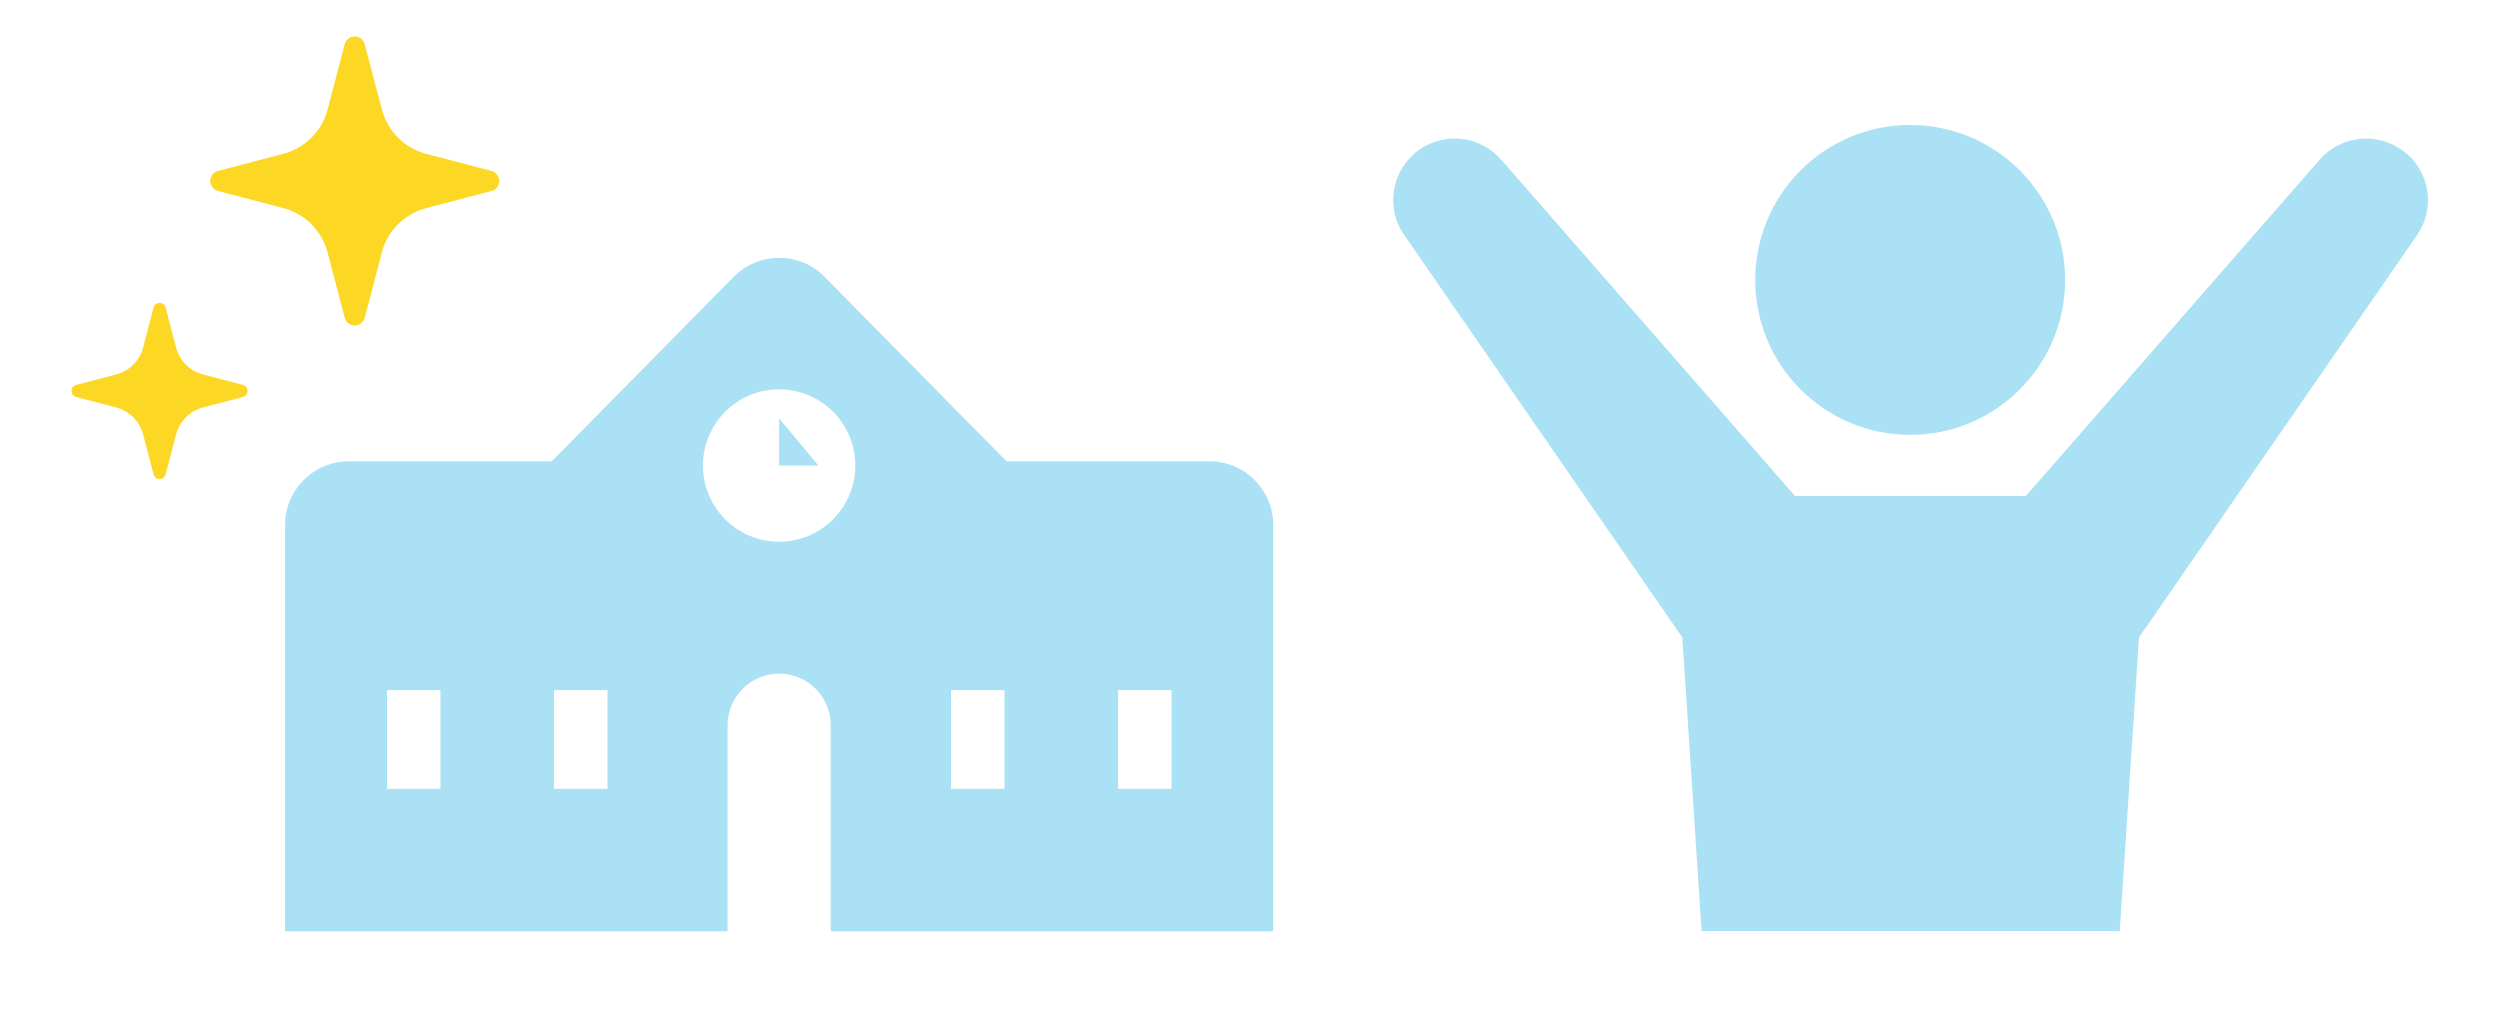 <?xml version="1.0" encoding="UTF-8"?><svg id="_レイヤー_1" xmlns="http://www.w3.org/2000/svg" viewBox="0 0 107.62 43.94"><defs><style>.cls-1{fill:#abe1f4;}.cls-2{fill:#fcd724;}</style></defs><path class="cls-1" d="M52.07,19.86h-8.74l-7.84-7.95c-.51-.52-1.22-.81-1.95-.81s-1.43.29-1.95.81l-7.84,7.95h-8.74c-1.51,0-2.74,1.23-2.74,2.74v17.49h19.05v-8.87c0-1.22.99-2.22,2.22-2.22s2.22.99,2.22,2.22v8.87h19.05v-17.49c0-1.51-1.22-2.74-2.74-2.74ZM18.96,33.96h-2.3v-4.25h2.3v4.25ZM26.15,33.96h-2.3v-4.25h2.3v4.25ZM33.54,23.32c-1.81,0-3.28-1.47-3.28-3.28s1.47-3.28,3.28-3.28,3.28,1.47,3.28,3.28-1.47,3.28-3.28,3.28ZM43.24,33.96h-2.3v-4.25h2.3v4.25ZM50.43,33.96h-2.3v-4.25h2.3v4.25Z"/><polyline class="cls-1" points="33.54 18.01 33.54 20.04 35.23 20.04"/><path class="cls-2" d="M21.16,7.36l-2.82-.74c-.93-.24-1.65-.97-1.9-1.9l-.74-2.82c-.05-.2-.23-.33-.43-.33s-.38.14-.43.33l-.74,2.82c-.24.93-.97,1.65-1.9,1.9l-2.82.74c-.2.05-.33.23-.33.43s.14.38.33.43l2.82.74c.93.24,1.65.97,1.9,1.9l.74,2.82c.05.2.23.33.43.33s.38-.14.43-.33l.74-2.82c.24-.93.97-1.65,1.9-1.9l2.82-.74c.2-.05.33-.23.33-.43s-.14-.38-.33-.43Z"/><path class="cls-2" d="M10.46,16.57l-1.72-.45c-.57-.15-1.01-.59-1.16-1.16l-.45-1.72c-.03-.12-.14-.2-.26-.2s-.23.08-.26.2l-.45,1.72c-.15.57-.59,1.01-1.16,1.16l-1.72.45c-.12.03-.2.14-.2.26s.08.23.2.26l1.72.45c.57.15,1.01.59,1.16,1.16l.45,1.72c.03.12.14.2.26.2s.23-.08.26-.2l.45-1.72c.15-.57.59-1.01,1.16-1.16l1.72-.45c.12-.03.2-.14.2-.26,0-.12-.08-.23-.2-.26Z"/><circle class="cls-1" cx="82.23" cy="12.05" r="6.67"/><path class="cls-1" d="M103.6,6.62c-1.1-.96-2.78-.85-3.74.25l-12.65,14.48h-9.94l-12.65-14.48c-.88-1-2.38-1.21-3.5-.44-1.2.83-1.51,2.48-.67,3.69l11.97,17.32.83,12.64h18l.83-12.64,11.97-17.32c.76-1.09.59-2.61-.44-3.5Z"/></svg>